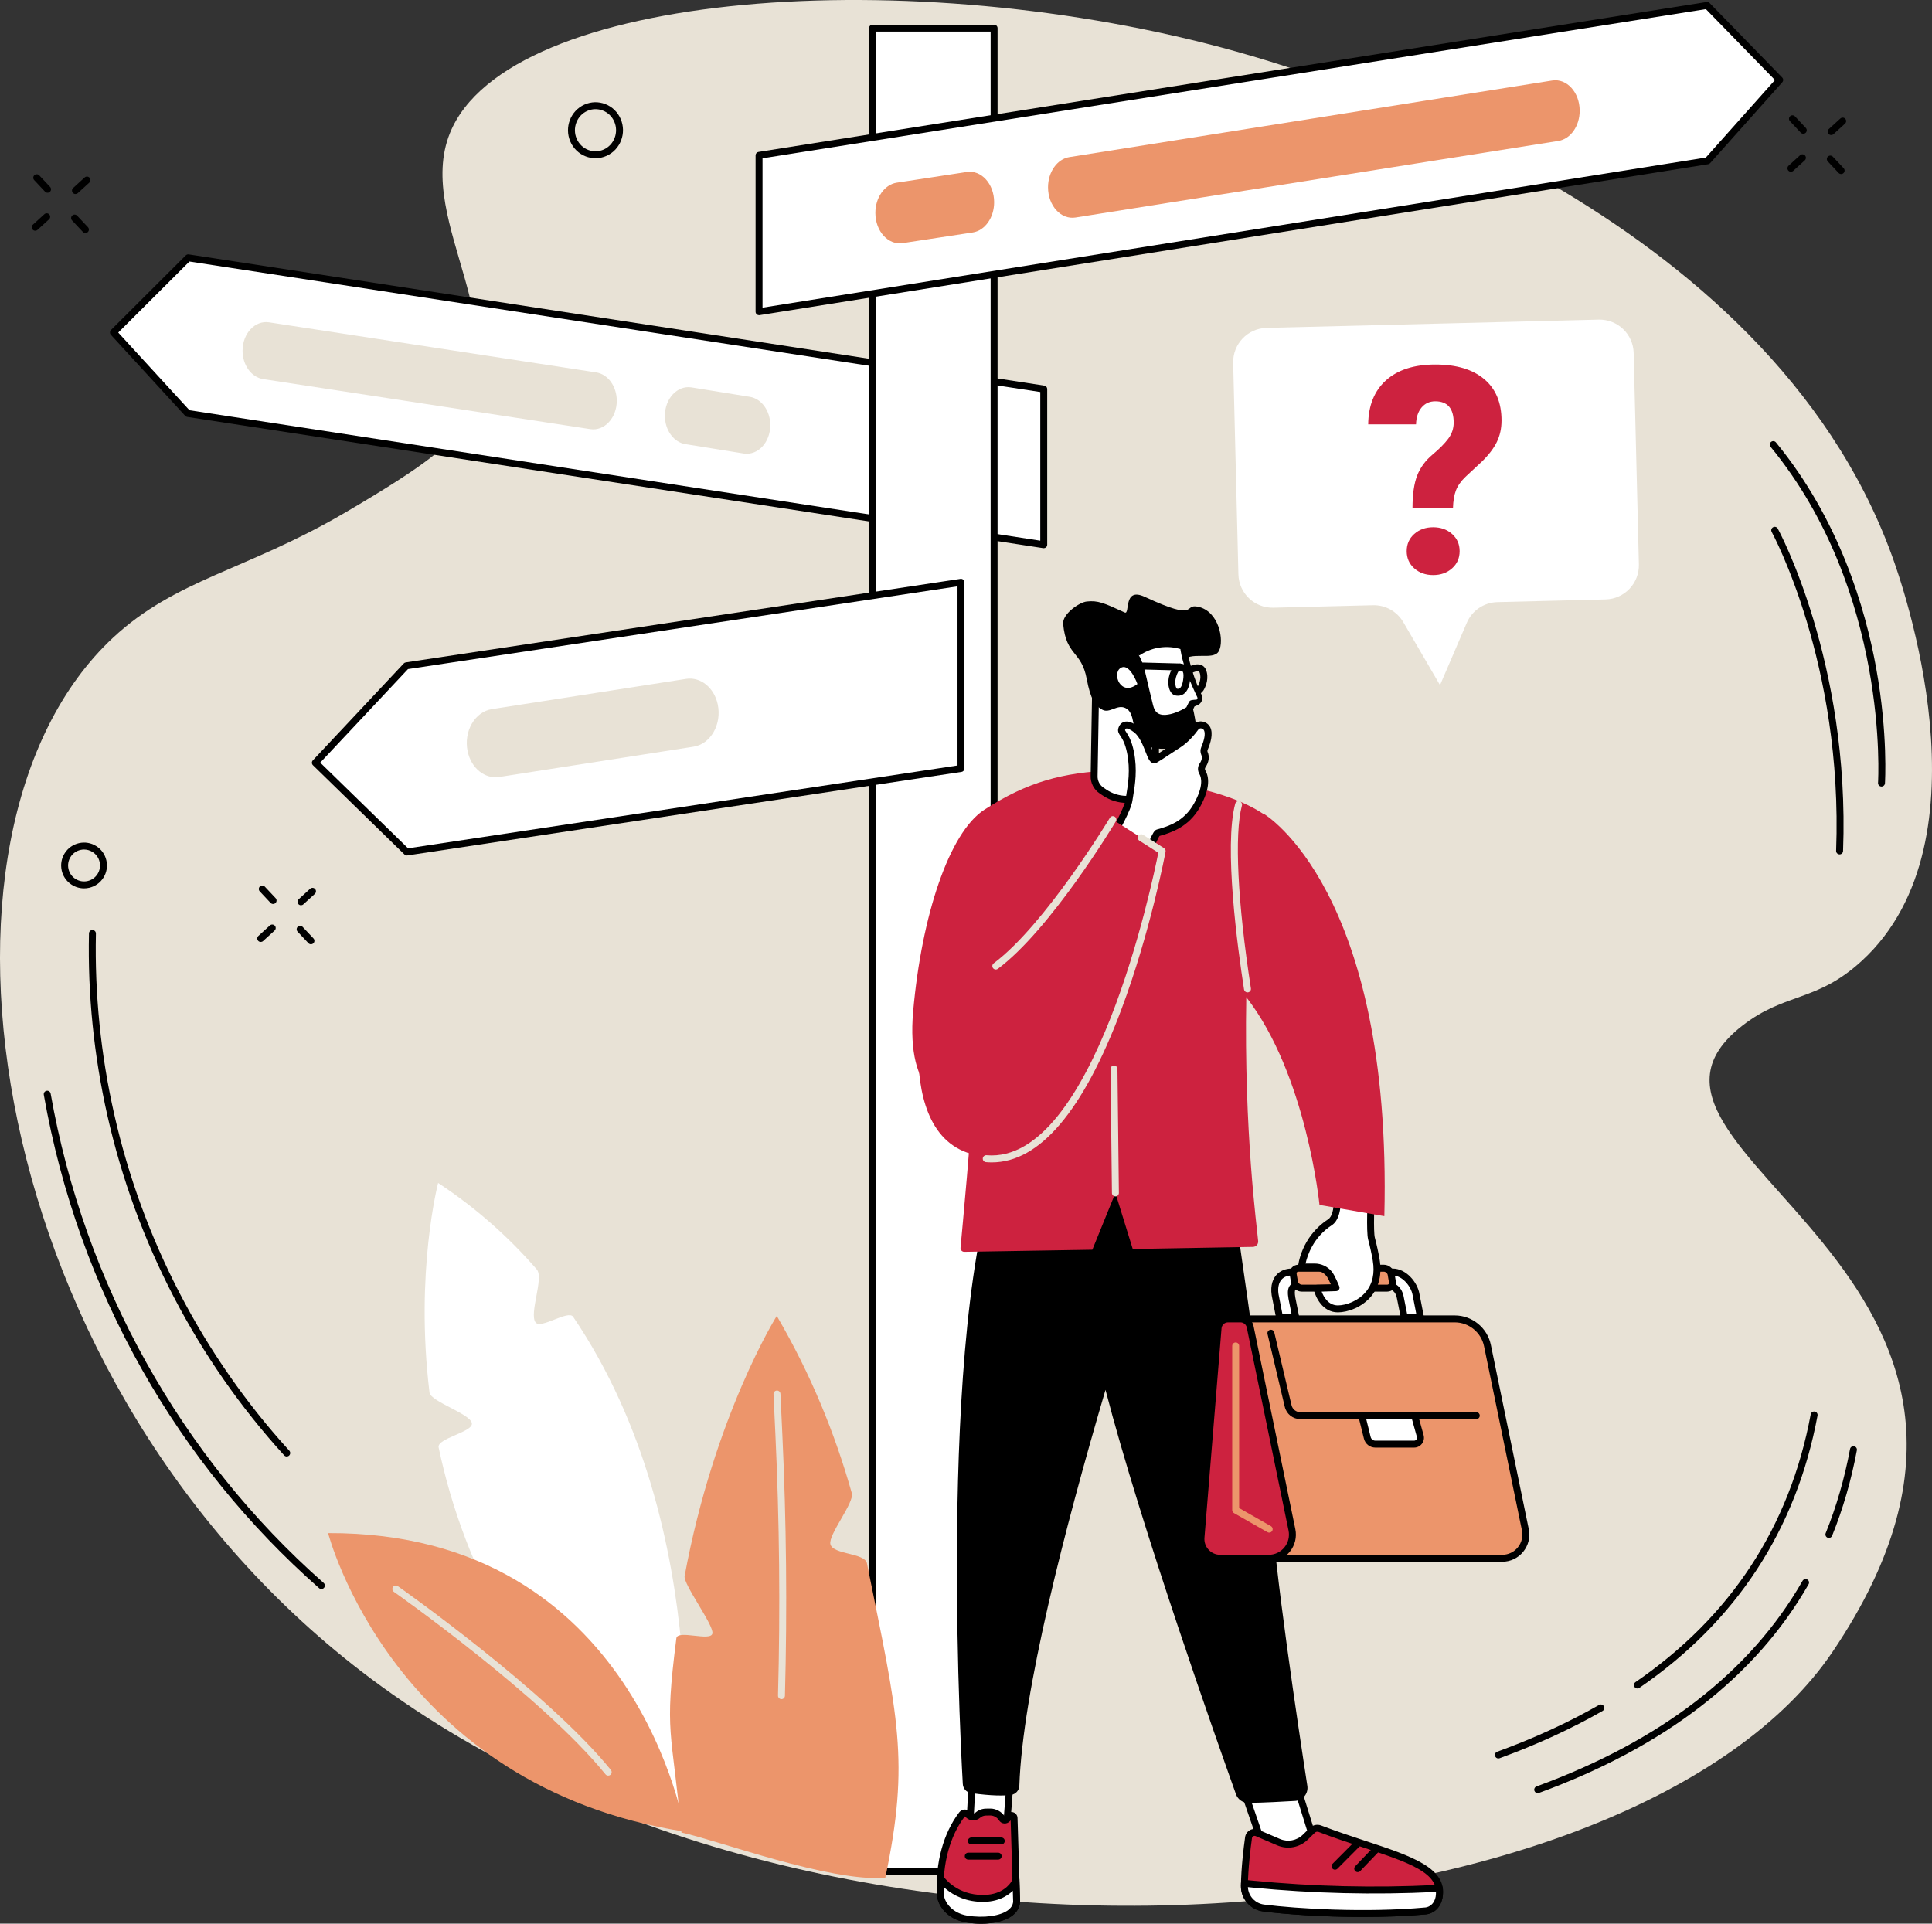 <?xml version="1.0" encoding="UTF-8"?>
<svg id="a" data-name="Illustration" xmlns="http://www.w3.org/2000/svg" width="835.16" height="831.673" viewBox="0 0 835.16 831.673">
  <rect x="0" y="0" width="835.16" height="831.673" fill="#333333" stroke="none"/>
  <g id="b" data-name="Decision making">
    <path d="M753.091,443.51c-70.195,54.783,150.621,105.631,39.015,270.733-84.705,125.306-431.499,161.384-631.918,11.377C-7.652,599.998-41.595,359.801,48.947,275.621c27.099-25.195,57.412-29.034,99.654-53.663,39.292-22.909,44.2-29.389,47.377-33.827,31.353-43.813-17.252-91.689-1.455-130.642C219.481-4.054,394.473-16.872,534.625,22.356c37.793,10.578,228.779,68.527,283.187,217.78,4.211,11.55,43.78,122.961-12.903,175.199-19.654,18.113-33.103,13.571-51.817,28.175Z" fill="#e8e2d6" stroke-width="0"/>
    <g>
      <g>
        <g>
          <polygon points="81.154 178.771 451.189 235.501 451.189 168.203 81.368 111.474 49.032 143.74 81.154 178.771" fill="#fff" stroke-width="0"/>
          <path d="M451.189,237.001c-.075,0-.151-.006-.227-.018l-370.035-56.73c-.337-.052-.647-.217-.878-.469l-32.122-35.031c-.543-.593-.523-1.508.046-2.075l32.336-32.267c.337-.338.814-.491,1.287-.421l369.821,56.729c.731.112,1.272.742,1.272,1.482v67.298c0,.438-.191.854-.523,1.138-.273.235-.621.362-.977.362ZM81.903,177.369l367.786,56.385v-64.264L81.89,113.071l-30.781,30.715,30.794,33.583Z" stroke-width="0"/>
        </g>
        <path d="M113.768,163.899l141.402,21.635c6.077.927,11.448-4.826,11.448-12.264h0c0-6.231-3.819-11.487-8.911-12.264l-141.402-21.646c-6.062-.925-11.424,4.798-11.448,12.216v.011c-.02,6.249,3.805,11.533,8.911,12.312Z" fill="#e8e2d6" stroke-width="0"/>
        <path d="M296.328,192.022l25.199,4.059c6.077.927,11.448-4.827,11.448-12.264h0c0-6.231-3.82-11.487-8.911-12.264l-25.199-4.07c-6.062-.924-11.424,4.798-11.448,12.216v.011c-.02,6.249,3.805,11.533,8.911,12.312Z" fill="#e8e2d6" stroke-width="0"/>
      </g>
      <g>
        <rect x="377.166" y="12.181" width="52.559" height="796.921" fill="#fff" stroke-width="0"/>
        <path d="M429.725,810.602h-52.56c-.828,0-1.5-.672-1.5-1.5V12.182c0-.828.672-1.5,1.5-1.5h52.56c.828,0,1.5.672,1.5,1.5v796.921c0,.828-.672,1.5-1.5,1.5ZM378.666,807.602h49.56V13.682h-49.56v793.921Z" stroke-width="0"/>
      </g>
      <g>
        <g>
          <polygon points="737.945 2.363 328.121 67.171 328.121 134.775 738.152 69.526 769.329 34.565 737.945 2.363" fill="#fff" stroke-width="0"/>
          <path d="M328.121,136.275c-.355,0-.7-.126-.974-.359-.334-.284-.526-.701-.526-1.141v-67.603c0-.738.537-1.366,1.266-1.482L737.711.882c.48-.075.969.086,1.309.435l31.385,32.202c.55.565.569,1.457.045,2.045l-31.178,34.961c-.229.259-.542.429-.884.483l-410.031,65.249c-.078.013-.157.019-.235.019ZM329.621,68.453v64.565l407.768-64.889,29.891-33.518-29.866-30.646-407.792,64.487Z" stroke-width="0"/>
        </g>
        <path d="M673.646,60.94l-208.735,33.108c-6.299.999-11.872-5.13-11.872-13.058h0c0-6.628,3.947-12.222,9.214-13.058l208.735-33.12c6.283-.997,11.847,5.099,11.872,13.007v.012c.021,6.648-3.932,12.271-9.214,13.109Z" fill="#ec956b" stroke-width="0"/>
        <path d="M420.529,100.501l-30.257,4.608c-6.299.999-11.871-5.13-11.871-13.058h0c0-6.628,3.947-12.222,9.214-13.058l30.257-4.62c6.283-.997,11.848,5.099,11.872,13.007v.012c.021,6.648-3.932,12.271-9.214,13.109Z" fill="#ec956b" stroke-width="0"/>
      </g>
      <g>
        <g>
          <polygon points="175.631 287.865 415.413 251.75 415.413 332.233 175.893 368.349 136.326 329.76 175.631 287.865" fill="#fff" stroke-width="0"/>
          <path d="M175.893,369.849c-.389,0-.765-.151-1.047-.426l-39.567-38.589c-.585-.571-.607-1.505-.047-2.101l39.306-41.895c.23-.246.537-.406.87-.457l239.781-36.115c.431-.062.871.061,1.202.347.331.285.522.7.522,1.137v80.483c0,.742-.543,1.373-1.276,1.483l-239.519,36.115c-.074.011-.149.017-.224.017ZM138.427,329.713l37.98,37.041,237.506-35.811v-77.449l-237.543,35.778-37.943,40.441Z" stroke-width="0"/>
        </g>
        <path d="M215.787,335.917l83.95-13.084c7.437-1.105,12.373-9.698,10.523-18.317h0c-1.55-7.221-7.387-11.944-13.617-11.018l-83.953,13.071c-7.418,1.102-12.353,9.656-10.535,18.262l.003.013c1.531,7.249,7.381,12.002,13.63,11.074Z" fill="#e8e2d6" stroke-width="0"/>
      </g>
    </g>
    <g>
      <g>
        <g>
          <g>
            <polygon points="530.579 753.464 546.554 799.849 568.869 798.7 552.93 747.422 530.579 753.464" fill="#fff" stroke-width="0"/>
            <path d="M546.553,801.35c-.637,0-1.208-.404-1.417-1.012l-15.976-46.385c-.136-.393-.102-.824.093-1.191.194-.366.532-.637.934-.745l22.352-6.043c.779-.207,1.585.232,1.824,1.003l15.939,51.277c.138.442.062.924-.202,1.304-.265.38-.69.616-1.153.64l-22.315,1.15c-.026.001-.052.002-.078.002ZM532.519,754.494l15.086,43.8,19.258-.993-14.936-48.054-19.407,5.247Z" stroke-width="0"/>
          </g>
          <g>
            <g>
              <path d="M539.715,794.479c-.65,4.624-1.699,13.202-1.786,20.893-.055,4.83,3.551,8.904,8.314,9.518,13.468,1.738,44.015,3.639,70.035,1.264,1.781-.162,4.932-1.468,5.809-5.941,2.945-15.02-23.037-18.701-51.523-29.598-1.116-.427-2.378-.174-3.236.661l-3.071,2.991c-3.074,2.994-7.632,3.843-11.568,2.154l-9.343-4.007c-1.591-.682-3.389.341-3.631,2.063Z" fill="#cd223f" stroke-width="0"/>
              <path d="M589.172,828.777c-17.522,0-33.863-1.204-43.121-2.399-5.548-.715-9.685-5.454-9.622-11.021.09-7.828,1.167-16.57,1.801-21.086h0c.182-1.292.935-2.398,2.068-3.037,1.127-.634,2.454-.704,3.641-.196l9.343,4.008c3.388,1.455,7.284.726,9.929-1.85l3.071-2.991c1.269-1.236,3.16-1.622,4.819-.989,6.641,2.54,13.025,4.647,19.201,6.686,19.983,6.594,35.768,11.803,33.258,24.603-.957,4.882-4.447,6.9-7.145,7.146-8.852.808-18.205,1.128-27.242,1.128ZM541.2,794.688c-.624,4.443-1.684,13.042-1.771,20.702-.046,4.047,2.966,7.491,7.006,8.013,13.901,1.793,43.936,3.609,69.707,1.258.604-.055,3.652-.54,4.475-4.735,2-10.203-11.948-14.806-31.255-21.177-6.208-2.049-12.627-4.167-19.333-6.731-.57-.22-1.221-.086-1.653.335l-3.071,2.991c-3.517,3.425-8.698,4.393-13.205,2.459l-9.344-4.008c-.44-.19-.806-.047-.984.053-.312.176-.519.482-.57.841h0Z" stroke-width="0"/>
            </g>
            <g>
              <path d="M537.949,814.216s-.016.78-.02,1.156c-.055,4.83,3.551,8.904,8.314,9.518,13.468,1.738,44.015,3.639,70.035,1.264,1.781-.162,4.932-1.468,5.809-5.941.269-1.371.104-3.843.104-3.843l-1.846.092c-26.293,1.305-52.647.67-78.848-1.898l-3.548-.348Z" fill="#fff" stroke-width="0"/>
              <path d="M589.172,828.777c-17.522,0-33.863-1.204-43.121-2.399-5.548-.715-9.685-5.454-9.622-11.021l.02-1.17c.009-.418.191-.814.504-1.091.312-.278.726-.414,1.143-.372l3.548.348c26.045,2.552,52.499,3.188,78.628,1.893l1.847-.091c.802-.035,1.515.582,1.57,1.398.018.272.169,2.711-.129,4.23-.957,4.883-4.447,6.901-7.145,7.147-8.852.808-18.205,1.128-27.242,1.128ZM539.437,815.87c.185,3.835,3.117,7.032,6.997,7.533,13.901,1.793,43.936,3.609,69.707,1.258.604-.055,3.652-.54,4.475-4.735.101-.514.128-1.28.125-1.982l-.322.016c-26.272,1.306-52.876.665-79.068-1.902l-1.913-.188Z" stroke-width="0"/>
            </g>
            <path d="M577.097,808.337c-.383,0-.765-.145-1.058-.436-.587-.584-.59-1.533-.006-2.121l9.995-10.056c.584-.587,1.533-.591,2.121-.006.587.584.59,1.533.006,2.121l-9.995,10.056c-.293.295-.678.442-1.064.442Z" stroke-width="0"/>
            <path d="M586.916,809.38c-.373,0-.746-.138-1.037-.416-.599-.573-.619-1.522-.047-2.121l7.986-8.344c.573-.6,1.521-.621,2.121-.047.599.573.619,1.523.047,2.121l-7.986,8.344c-.295.308-.69.463-1.084.463Z" stroke-width="0"/>
          </g>
        </g>
        <g>
          <g>
            <polygon points="437.471 758.943 434.449 798.7 418.716 798.7 420.796 759.994 437.471 758.943" fill="#fff" stroke-width="0"/>
            <path d="M434.449,800.199h-15.732c-.412,0-.806-.169-1.089-.468-.283-.299-.431-.701-.409-1.112l2.079-38.705c.041-.76.645-1.369,1.403-1.417l16.676-1.052c.438-.031.858.135,1.162.443.305.308.461.734.429,1.167l-3.023,39.757c-.06.782-.712,1.387-1.496,1.387ZM420.3,797.199h12.759l2.787-36.651-13.624.859-1.922,35.792Z" stroke-width="0"/>
          </g>
          <g>
            <g>
              <path d="M417.883,829.668c-7.161-1.185-11.196-6.358-11.417-10.812-.655-13.244,2.823-25.831,9.344-34.375.711-.932,2.136-.853,2.761.14l.171.157c1.125,1.029,2.798.959,3.957-.031.956-.818,2.183-1.302,3.493-1.321l1.822-.026c2.043-.029,4.063,1.119,5.133,2.835.497.797,1.644.842,2.266.14l1.032-1.164c.701-.679,1.87-.2,1.9.778l1.118,36.233c-.544,7.093-12.207,8.999-21.581,7.448Z" fill="#cd223f" stroke-width="0"/>
              <path d="M424.134,831.673c-2.303,0-4.539-.201-6.495-.525h0c-7.986-1.321-12.419-7.146-12.67-12.218-.671-13.558,2.847-26.446,9.649-35.36.628-.822,1.62-1.31,2.659-1.24.969.043,1.861.523,2.432,1.298l.047.043c.529.482,1.356.458,1.968-.065,1.242-1.061,2.822-1.657,4.448-1.681l1.822-.026c.032,0,.065,0,.098,0,2.464,0,4.897,1.336,6.259,3.432l1.053-1.198c.757-.731,1.831-.941,2.805-.545.963.39,1.606,1.314,1.638,2.354l1.12,36.314-.006.08c-.172,2.24-1.285,4.226-3.218,5.742-3.395,2.663-8.652,3.598-13.608,3.598ZM418.129,828.188c7.101,1.172,14.407.157,17.762-2.474,1.267-.993,1.944-2.15,2.071-3.535l-1.085-35.195-.34.384c-.619.698-1.545,1.065-2.472.988-.912-.077-1.71-.561-2.189-1.33-.798-1.279-2.314-2.13-3.784-2.13-.019,0-.036,0-.055,0l-1.822.026c-.929.013-1.831.355-2.541.961-1.778,1.523-4.277,1.52-5.942,0l-.321-.294-.108-.171c-.036-.059-.09-.09-.158-.093-.087-.021-.126.045-.141.063-6.38,8.359-9.674,20.53-9.038,33.392.188,3.775,3.812,8.355,10.164,9.407h0Z" stroke-width="0"/>
            </g>
            <g>
              <path d="M439.165,812.525c-.204.794-.535,1.553-1.01,2.219-1.612,2.261-6.013,6.688-15.417,5.918-11.138-.912-16.24-8.712-16.24-8.712-.134,2.269-.147,4.577-.032,6.905.22,4.455,4.256,9.628,11.417,10.812,9.374,1.551,21.037-.355,21.581-7.448l-.299-9.694h0Z" fill="#fff" stroke-width="0"/>
              <path d="M424.134,831.673c-2.303,0-4.539-.201-6.495-.525-7.986-1.321-12.419-7.146-12.67-12.218-.116-2.354-.105-4.732.032-7.067.038-.646.486-1.195,1.111-1.361.625-.168,1.287.086,1.641.628.192.29,4.886,7.201,15.107,8.038,8.456.695,12.45-3.021,14.074-5.294.348-.489.609-1.068.777-1.721.186-.724.872-1.201,1.618-1.118.742.083,1.311.698,1.334,1.445l.299,9.693c.002.054.001.107-.003.16-.172,2.24-1.285,4.226-3.218,5.742-3.395,2.663-8.652,3.598-13.608,3.598ZM407.888,815.774c0,1.003.026,2.007.076,3.007.188,3.775,3.812,8.355,10.164,9.407,7.101,1.172,14.407.157,17.762-2.474,1.267-.993,1.944-2.15,2.071-3.536l-.147-4.747c-2.45,2.41-7.173,5.375-15.199,4.726-7.204-.59-12.026-3.863-14.728-6.383Z" stroke-width="0"/>
            </g>
            <path d="M431.491,803.975h-12.936c-.828,0-1.5-.672-1.5-1.5s.672-1.5,1.5-1.5h12.936c.828,0,1.5.672,1.5,1.5s-.672,1.5-1.5,1.5Z" stroke-width="0"/>
            <path d="M432.832,797.413h-12.937c-.828,0-1.5-.672-1.5-1.5s.672-1.5,1.5-1.5h12.937c.828,0,1.5.672,1.5,1.5s-.672,1.5-1.5,1.5Z" stroke-width="0"/>
          </g>
        </g>
        <path d="M559.885,778.598c3.328-.201,5.757-3.215,5.248-6.511-3.424-22.173-14.961-98.397-15.588-122.818-.735-28.696-19.234-148.861-19.234-148.861l-20.163-1.426c1.329-3.917,2.069-6.055,2.069-6.055l-73.433-4.275c-34.065,55.869-24.189,254.353-22.589,282.663.112,1.986,1.618,3.61,3.587,3.891,8.898,1.265,14.176,1.176,17.185.805,2.041-.252,3.595-1.931,3.665-3.987,1.389-40.524,19.562-111.095,37.248-171.133,15.296,59.137,49.219,154.758,56.406,174.828.819,2.286,3.001,3.782,5.429,3.741,6.799-.114,14.782-.536,20.168-.861Z" stroke-width="0"/>
      </g>
      <g>
        <g>
          <path d="M541.312,673.703h108.036c6.485,0,11.338-5.952,10.031-12.304l-16.391-79.677c-1.378-6.7-7.277-11.509-14.117-11.509h-92.669l5.11,103.49Z" fill="#ec956b" stroke-width="0"/>
          <path d="M649.348,675.203h-108.036c-.8,0-1.459-.627-1.498-1.426l-5.109-103.49c-.02-.41.128-.811.411-1.108.283-.298.676-.466,1.087-.466h92.668c7.517,0,14.072,5.344,15.587,12.706l16.39,79.678c.715,3.471-.16,7.038-2.399,9.784-2.239,2.747-5.556,4.322-9.1,4.322ZM542.74,672.203h106.608c2.638,0,5.107-1.173,6.774-3.218,1.667-2.045,2.318-4.7,1.786-7.285l-16.39-79.677c-1.23-5.974-6.549-10.311-12.648-10.311h-91.092l4.961,100.49Z" stroke-width="0"/>
        </g>
        <g>
          <path d="M527.48,673.703h20.965c6.485,0,11.338-5.952,10.031-12.304l-18.053-87.758c-.41-1.995-2.167-3.427-4.204-3.427h-5.392c-2.235,0-4.096,1.715-4.278,3.943l-7.385,90.526c-.396,4.859,3.44,9.021,8.315,9.021Z" fill="#cd223f" stroke-width="0"/>
          <path d="M548.445,675.203h-20.965c-2.741,0-5.38-1.156-7.237-3.172-1.858-2.016-2.796-4.739-2.573-7.472l7.385-90.525c.243-2.983,2.779-5.321,5.773-5.321h5.392c2.735,0,5.121,1.945,5.673,4.625l18.053,87.759c.715,3.471-.16,7.037-2.399,9.784-2.24,2.747-5.557,4.322-9.101,4.322ZM530.828,571.713c-1.443,0-2.666,1.127-2.783,2.565l-7.385,90.525c-.157,1.928.478,3.772,1.789,5.194,1.311,1.422,3.098,2.205,5.031,2.205h20.965c2.639,0,5.107-1.173,6.775-3.218,1.667-2.045,2.318-4.7,1.786-7.285l-18.052-87.758c-.267-1.292-1.417-2.23-2.735-2.23h-5.392Z" stroke-width="0"/>
        </g>
        <path d="M638.171,613.537h-76.068c-3.217,0-5.981-2.186-6.724-5.316l-7.456-31.478c-.19-.806.309-1.614,1.114-1.806.808-.191,1.614.308,1.806,1.114l7.456,31.478c.419,1.771,1.983,3.008,3.804,3.008h76.068c.828,0,1.5.672,1.5,1.5s-.672,1.5-1.5,1.5Z" stroke-width="0"/>
        <g>
          <path d="M588.68,612.037l2.369,9.558c.383,1.617,1.827,2.759,3.489,2.759h16.753c1.824,0,3.146-1.739,2.657-3.496l-2.454-8.821h-22.815Z" fill="#fff" stroke-width="0"/>
          <path d="M611.292,625.854h-16.754c-2.367,0-4.402-1.609-4.948-3.913l-2.365-9.543c-.111-.448-.01-.922.274-1.286.284-.363.721-.575,1.182-.575h22.814c.674,0,1.265.449,1.445,1.098l2.453,8.82c.359,1.294.101,2.648-.712,3.718-.811,1.068-2.047,1.682-3.39,1.682ZM590.597,613.537l1.908,7.697c.228.96,1.061,1.62,2.032,1.62h16.754c.396,0,.762-.181,1.001-.497.24-.315.316-.716.21-1.098l-2.147-7.723h-19.758Z" stroke-width="0"/>
        </g>
        <g>
          <g>
            <path d="M553.138,569.679l-1.947-9.981c-.898-6.257,2.409-9.75,7.17-9.75h43.696c4.762,0,9.272,4.988,10.073,9.75l1.947,9.981h-7.016l-1.696-8.493c-.624-3.706-2.888-5.582-6.594-5.582h-36.796c-3.706,0-4.142,1.876-3.518,5.582l1.696,8.493h-7.016Z" fill="#fff" stroke-width="0"/>
            <path d="M614.078,571.179h-7.016c-.715,0-1.331-.505-1.471-1.206l-1.696-8.492c-.506-3-2.132-4.376-5.124-4.376h-36.796c-1.013,0-1.712.168-1.969.472-.351.416-.375,1.547-.069,3.361l1.688,8.447c.088.441-.026.898-.311,1.245-.285.348-.711.549-1.16.549h-7.016c-.718,0-1.335-.509-1.473-1.213l-1.947-9.981c-.657-4.566.718-7.25,1.984-8.711,1.579-1.822,3.943-2.826,6.658-2.826h43.696c5.716,0,10.676,5.798,11.553,11.001l1.941,9.943c.085.439-.03.895-.315,1.241-.285.346-.71.546-1.158.546ZM608.292,568.179h3.965l-1.599-8.194c-.668-3.969-4.566-8.537-8.601-8.537h-43.696c-1.857,0-3.376.619-4.392,1.791-1.23,1.418-1.677,3.578-1.294,6.246l1.698,8.694h3.951l-1.338-6.698c-.367-2.178-.527-4.356.729-5.842.873-1.032,2.267-1.534,4.26-1.534h36.796c4.465,0,7.332,2.427,8.074,6.833l1.446,7.241Z" stroke-width="0"/>
          </g>
          <g>
            <path d="M561.267,548.296h36.949c1.489,0,2.899,1.207,3.15,2.696l.543,3.228c.251,1.489-.753,2.696-2.242,2.696h-36.949c-1.489,0-2.899-1.207-3.15-2.696l-.543-3.228c-.251-1.489.753-2.696,2.242-2.696Z" fill="#ec956b" stroke-width="0"/>
            <path d="M599.667,558.416h-36.948c-2.223,0-4.257-1.733-4.63-3.947l-.543-3.228c-.194-1.152.103-2.296.814-3.138.703-.831,1.763-1.308,2.908-1.308h36.948c2.223,0,4.257,1.733,4.63,3.947l.543,3.228c.194,1.152-.103,2.296-.814,3.138-.703.831-1.763,1.308-2.908,1.308ZM561.267,549.796c-.269,0-.481.085-.617.245-.142.168-.193.417-.145.702l.543,3.228c.13.77.91,1.445,1.671,1.445h36.948c.268,0,.481-.085.617-.245.142-.168.193-.417.145-.702l-.543-3.228c-.13-.77-.91-1.445-1.671-1.445h-36.948Z" stroke-width="0"/>
          </g>
        </g>
        <path d="M548.643,662.612c-.252,0-.507-.064-.741-.196l-14.483-8.252c-.469-.268-.758-.765-.758-1.304v-70.96c0-.828.672-1.5,1.5-1.5s1.5.672,1.5,1.5v70.088l13.726,7.82c.72.41.972,1.326.561,2.046-.277.485-.784.758-1.305.758Z" fill="#ec956b" stroke-width="0"/>
      </g>
      <g>
        <g>
          <g>
            <path d="M594.895,544.727c-.489-2.882-1.26-6.38-2.02-9.223-.981-3.669.113-23.383.113-23.383l-15.872-4.12s3.4,16.79-2.186,20.426c-11.254,7.327-12.336,19.377-12.336,19.377l5.635-.028c2.447-.012,4.793,1.051,6.333,2.953,1.156,1.426,2.989,5.977,2.989,5.977l-8.222.282s1.865,8.95,9.074,8.892c6.044-.049,19.171-5.374,16.493-21.154Z" fill="#fff" stroke-width="0"/>
            <path d="M578.334,567.381c-6.62,0-9.745-6.589-10.474-10.087-.09-.433.016-.884.289-1.231.273-.349.686-.559,1.128-.573l6.034-.207c-.656-1.458-1.422-3-1.915-3.608-1.234-1.525-3.102-2.397-5.126-2.397h-.034l-5.634.028h-.008c-.42,0-.82-.176-1.105-.485-.286-.31-.428-.728-.39-1.148.047-.523,1.282-12.864,13.012-20.501,3.447-2.244,2.77-12.767,1.534-18.871-.103-.507.062-1.031.439-1.387.374-.357.907-.491,1.408-.363l15.872,4.12c.691.18,1.16.822,1.121,1.535-.434,7.829-.836,20.391-.162,22.912.778,2.909,1.564,6.495,2.05,9.359h0c1.073,6.323-.197,11.859-3.673,16.009-3.951,4.716-10.022,6.862-14.287,6.896h-.08ZM571.329,558.421c.858,2.273,2.886,5.96,7.006,5.96h.056c3.458-.028,8.692-1.862,12.011-5.823,2.936-3.504,3.95-8.073,3.016-13.58-.472-2.779-1.235-6.261-1.991-9.086-.9-3.371-.238-17.991,0-22.627l-12.431-3.226c.774,5.065,1.847,16.33-3.246,19.646-8.116,5.285-10.643,13.212-11.379,16.612l3.852-.02c2.929-.007,5.688,1.265,7.507,3.509,1.26,1.557,3.019,5.873,3.215,6.36.183.453.133.968-.134,1.378-.268.411-.718.665-1.206.682l-6.274.216Z" stroke-width="0"/>
          </g>
          <path d="M425.498,350.074c18.784-12.155,33.96-16.093,55.504-17.036,7.694,13.189,25.279,14.288,28.77,6.182.077-.18.385.067.577.101,14.859,2.629,27.601,7.034,36.003,12.737.042-.095.066-.149.066-.149,0,0,55.483,32.786,52.005,173.879l-28.035-4.845s-5.554-56.276-31.649-89.826c-1.04,58.699,4.648,99.487,5.134,105.479.107,1.324-.92,2.459-2.241,2.482l-51.976.916-7.491-24.229-9.966,24.537-55.336.911c-.966.017-1.734-.807-1.65-1.769.713-8.13,4.583-47.322,6.177-78.712-12.731,22.997-29.73,11.617-26.668-23.281,3.664-41.765,15.643-77.587,30.774-87.377Z" fill="#cd223f" stroke-width="0"/>
        </g>
        <path d="M482.166,517.266c-.821,0-1.49-.66-1.5-1.482l-.614-53.585c-.01-.829.654-1.508,1.482-1.518h.018c.821,0,1.49.66,1.5,1.483l.614,53.585c.01.829-.654,1.508-1.482,1.518h-.018Z" fill="#e8e2d6" stroke-width="0"/>
        <path d="M539.252,429.059c-.727,0-1.365-.529-1.48-1.27-2.793-18.029-8.755-61.944-3.812-80.303.214-.801,1.04-1.276,1.838-1.059.8.215,1.274,1.038,1.059,1.838-3.325,12.354-1.874,41.91,3.881,79.065.127.818-.434,1.585-1.253,1.712-.077.012-.155.017-.232.017Z" fill="#e8e2d6" stroke-width="0"/>
      </g>
      <g>
        <g>
          <path d="M472.966,335.464l.769-44.978,25.721,17.689.051,26.907c-.113,4.977-4.273,7.816-4.273,7.816-5.149,3.927-12.454,3.337-17.816-.29l-1.242-.84c-2.077-1.405-3.29-3.786-3.21-6.303Z" fill="#fff" stroke-width="0"/>
          <path d="M486.927,347.121c-3.494,0-7.125-1.09-10.35-3.271l-1.241-.84c-2.517-1.702-3.962-4.536-3.869-7.581l.768-44.968c.01-.553.322-1.055.814-1.309.489-.252,1.082-.215,1.536.098l25.721,17.689c.406.279.649.74.65,1.233l.052,26.906c-.13,5.72-4.732,8.925-4.928,9.059-2.607,1.989-5.817,2.983-9.153,2.983ZM475.187,293.306l-.721,42.185c0,.008-.001.015-.001.022-.064,2.015.89,3.889,2.552,5.013l1.241.84c5.152,3.487,11.759,3.624,16.066.341.094-.067,3.59-2.544,3.683-6.658l-.05-26.082-22.77-15.66ZM472.967,335.465h.01-.01Z" stroke-width="0"/>
        </g>
        <g>
          <path d="M517.881,262.304c-6.674-1.42.764,6.792-23.056-4.279-9.485-4.409-6.182,7.911-8.646,6.774-9.098-4.2-11.593-5.251-16.413-4.745-3.192.335-10.594,5.404-10.19,9.699,1.317,14.015,7.853,11.364,10.189,23.771,1.64,8.713,3.592,11.588,6.735,13.305,3.178,1.735,6.325-2.384,9.938-.75,4.675,2.115,2.462,10.397,6.692,14.622,2.666,2.663,9.481,4.755,21.45,1.043,1.94-.602,3.174-2.511,2.927-4.537-.316-2.597-.733-5.876-1.393-8.976-3.146-14.776-7.661-18.701-5.319-22.044,3.589-5.123,13.63-.33,16.046-4.62,2.509-4.455.179-17.318-8.959-19.262Z" stroke-width="0"/>
          <g>
            <path d="M490.821,282.77l1.394,3.885c.657,1.83,1.186,3.7,1.586,5.603.749,3.567,2.274,9.642,3.09,13.067,2.627,11.014,17.096,1.573,17.096,1.573l1.313-2.72,1.822-.436c.352-.084.69-.242.953-.492.656-.624.798-1.564.431-2.328-2.006-4.18-6.103-13.503-6.896-21.43,0,0-10.55-4.509-20.79,3.278Z" fill="#fff" stroke-width="0"/>
            <path d="M492.26,283.196c.374.677.714,1.309,1,1.954.144.322.276.647.401.982l.47,1.343c.602,1.777,1.074,3.702,1.45,5.454.797,3.54,1.683,7.096,2.55,10.66l.324,1.341c.101.386.2.761.341,1.108.27.7.625,1.312,1.077,1.78.879.943,2.248,1.333,3.823,1.261,3.151-.173,6.571-1.709,9.464-3.451l-.537.611c.447-.902.878-1.812,1.337-2.708l.024-.047c.203-.397.569-.661.971-.755.571-.13,1.164-.169,1.755-.215.452-.007.578.006.799-.241.17-.223.183-.539.085-.797l-.712-1.496c-1.001-2.144-1.947-4.312-2.853-6.507-1.763-4.401-3.309-8.951-3.902-13.832l.898,1.224c-.672-.251-1.555-.503-2.367-.672-.832-.179-1.68-.299-2.529-.374-1.701-.153-3.414-.079-5.091.178-1.679.256-3.316.741-4.877,1.412-.776.345-1.549.705-2.282,1.146-.376.202-.728.447-1.092.673l-.136.087c-.029.019-.023.016-.037.021-.019.005-.04,0-.068-.014-.056-.026-.148-.083-.285-.125ZM489.383,282.345c.234-.31.513-.635.827-.929.157-.148.321-.287.488-.416l.242-.179.152-.102c.408-.267.804-.55,1.229-.791.828-.517,1.708-.952,2.596-1.364,1.799-.779,3.698-1.345,5.638-1.644,1.939-.311,3.913-.342,5.856-.15.972.098,1.938.247,2.893.465.973.228,1.862.461,2.892.886.521.214.852.7.899,1.225.188,2.222.632,4.458,1.174,6.679.54,2.224,1.206,4.435,1.971,6.615.758,2.183,1.624,4.337,2.586,6.445l.36.791.183.394.091.197c.044.103.091.204.125.311.299.846.188,1.807-.253,2.587-.21.395-.498.744-.882,1.053-.353.283-.837.501-1.141.607-.548.228-1.094.46-1.662.603l.995-.801c-.416.917-.86,1.82-1.289,2.731l-.002.006c-.122.258-.31.463-.535.604-1.685,1.066-3.348,1.912-5.161,2.646-1.803.711-3.712,1.29-5.815,1.41-1.048.055-2.157-.023-3.261-.359-1.101-.329-2.178-.958-3.002-1.808-.83-.845-1.413-1.853-1.793-2.861-.201-.505-.338-1.017-.465-1.518l-.319-1.331c-.856-3.56-1.745-7.115-2.539-10.73-.363-1.837-.738-3.483-1.277-5.19l-.416-1.259c-.185-.527-.362-1.064-.528-1.605-.333-1.08-.611-2.172-.856-3.22Z" stroke-width="0"/>
          </g>
          <path d="M491.684,295.717s-3.34-9.345-7.247-6.935c-3.907,2.41.028,12.606,7.247,6.935h0Z" fill="#fff" stroke-width="0"/>
          <g>
            <path d="M509.202,300.795c-.418,0-.851-.055-1.296-.163-.924-.227-1.722-1.023-2.245-2.242-.903-2.1-1.064-5.753,1.191-9.712.45-.79,1.275-1.387,2.263-1.638,1.175-.295,2.433-.083,3.543.608h.001c1.522.948,2.141,2.768,1.891,5.561-.307,3.431-1.231,5.652-2.824,6.791-.736.526-1.593.794-2.524.794ZM508.731,297.743c.691.143,1.041-.035,1.25-.183.466-.333,1.29-1.376,1.58-4.618.132-1.471-.046-2.472-.488-2.747-.864-.539-1.525-.175-1.614-.032-2.21,3.879-1.344,6.998-.728,7.58ZM508.777,297.782h0Z" stroke-width="0"/>
            <path d="M510.034,289.859c-.014,0-.026,0-.04-.001l-21.442-.556c-.828-.021-1.482-.71-1.46-1.538.02-.828.714-1.518,1.538-1.46l21.442.556c.828.02,1.481.71,1.46,1.538-.021.814-.688,1.461-1.498,1.461Z" stroke-width="0"/>
            <path d="M518.18,299.975c-.649,0-1.247-.425-1.439-1.079-.206-.703.127-1.435.755-1.756.565-.612,2.097-3.802,1.061-6.405-.127-.318-.273-.407-.414-.456-.749-.263-2.277.32-2.93.692-.715.41-1.635.162-2.046-.56-.411-.719-.16-1.635.56-2.046.311-.178,3.12-1.719,5.408-.919,1.021.358,1.785,1.111,2.209,2.179,1.362,3.424-.114,6.933-.6,7.926-.656,1.345-1.377,2.14-2.144,2.363-.141.041-.282.061-.422.061Z" stroke-width="0"/>
          </g>
        </g>
      </g>
      <g>
        <g>
          <path d="M479.786,363.184s6.857,10.756,13.034,8.857c3.246-.998,6.412-11.607,7.707-11.984,4.14-1.206,12.025-3.172,16.868-11.823,4.522-8.078,3.536-12.393,2.37-14.376-.537-.914-.529-2.047.066-2.925.865-1.277,1.703-3.207.831-5.196-.306-.697-.278-1.497.023-2.197,1.15-2.676,3.277-8.832-.859-10.044-1.12-.328-2.331.09-3.014,1.031-1.313,1.812-4.054,5.224-7.443,7.38-4.791,3.048-7.663,5.132-10.069,6.504-2.064,1.177-3.15-9.116-8.106-12.983-4.398-3.431-5.897-1.696-6.336-.083-.44,1.613,2.283,2.252,3.836,9.924,1.818,8.978-.083,16.532-.634,20.575-.646,4.739-8.273,17.34-8.273,17.34Z" fill="#fff" stroke-width="0"/>
          <path d="M491.287,373.77c-6.33,0-12.072-8.693-12.766-9.78-.307-.481-.314-1.095-.019-1.583,2.076-3.432,7.575-13.133,8.07-16.767.091-.666.218-1.428.358-2.273.701-4.199,1.76-10.547.292-17.8-.881-4.351-2.11-6.211-2.923-7.442-.611-.925-1.243-1.881-.891-3.174.388-1.425,1.254-2.426,2.438-2.819,1.682-.562,3.729.134,6.269,2.114,2.993,2.336,4.657,6.58,5.872,9.68.369.942.843,2.151,1.201,2.811,1.158-.695,2.466-1.565,4.055-2.62,1.487-.988,3.221-2.14,5.32-3.476,3.168-2.016,5.766-5.248,7.032-6.995,1.058-1.457,2.929-2.093,4.651-1.59,1.363.4,2.389,1.258,2.964,2.481,1.284,2.728.084,6.723-1.149,9.594-.146.343-.156.708-.027,1.002.897,2.043.556,4.401-.963,6.641-.261.386-.267.894-.014,1.323,1.525,2.596,2.356,7.456-2.356,15.869-4.949,8.841-12.946,11.145-17.243,12.382l-.219.062c-.368.526-1.074,2.045-1.603,3.182-2.127,4.575-3.947,8.135-6.377,8.882-.661.203-1.321.296-1.975.296ZM481.561,363.138c2.128,3.04,6.999,8.638,10.818,7.47,1.347-.415,3.502-5.051,4.538-7.279,1.511-3.25,2.089-4.391,3.189-4.711l.522-.151c4.155-1.197,11.109-3.2,15.456-10.964,4.227-7.551,3.31-11.312,2.387-12.884-.846-1.435-.801-3.171.116-4.526.945-1.395,1.181-2.656.7-3.751-.463-1.052-.456-2.288.017-3.392,1.359-3.165,1.806-5.831,1.192-7.134-.211-.448-.549-.72-1.095-.88-.511-.147-1.064.041-1.377.473-1.393,1.92-4.264,5.481-7.852,7.765-2.08,1.323-3.797,2.464-5.269,3.442-1.934,1.285-3.461,2.3-4.862,3.099-.555.315-1.179.377-1.762.17-1.37-.483-2.016-2.132-3.087-4.863-1.088-2.776-2.578-6.579-4.924-8.409-1.85-1.442-3.028-1.786-3.476-1.634-.256.086-.408.484-.474.704.068.163.296.508.482.79.884,1.338,2.363,3.578,3.359,8.5,1.579,7.797.465,14.472-.273,18.89-.135.812-.258,1.544-.345,2.185-.594,4.351-6.172,14.034-7.984,17.092Z" stroke-width="0"/>
        </g>
        <path d="M502.381,367.943l-20.767-13.233s-28.073,45.392-49.335,60.799c-10.35,7.501-30.43-1.318-30.43-1.318,0,0-19.278,74.088,17.932,84.679,61.985,17.643,82.6-130.927,82.6-130.927Z" fill="#cd223f" stroke-width="0"/>
        <path d="M430.461,419.166c-.457,0-.908-.208-1.202-.602-.496-.664-.36-1.603.303-2.1,22.27-16.645,49.94-62.432,50.217-62.892.427-.712,1.35-.94,2.058-.513.71.427.94,1.348.513,2.058-1.143,1.901-28.249,46.752-50.99,63.749-.27.202-.585.299-.897.299Z" fill="#e8e2d6" stroke-width="0"/>
        <path d="M428.726,502.55c-.839,0-1.68-.036-2.525-.109-.825-.071-1.437-.798-1.365-1.623.071-.826.806-1.439,1.623-1.365,46.355,3.959,71.809-118.438,74.256-130.793l-8.192-5.216c-.699-.445-.904-1.372-.46-2.071.446-.7,1.374-.902,2.071-.46l9.054,5.765c.517.329.781.939.669,1.54-.064.345-6.566,34.857-19.171,68.389-16.458,43.78-35.273,65.944-55.959,65.944Z" fill="#e8e2d6" stroke-width="0"/>
      </g>
    </g>
    <g>
      <path d="M694.057,259.153l-46.791,1.166c-5.767.144-10.922,3.635-13.201,8.938l-11.577,26.947-15.87-27.22c-2.712-4.652-7.739-7.458-13.12-7.324l-43.033,1.073c-8.153.203-14.926-6.246-15.128-14.406l-2.259-91.414c-.202-8.159,6.244-14.939,14.397-15.142l143.592-3.579c8.153-.203,14.926,6.246,15.128,14.406l2.259,91.414c.202,8.159-6.244,14.939-14.397,15.142Z" fill="#fff" stroke-width="0"/>
      <path d="M610.594,219.69c0-5.954.673-10.654,2.019-14.101,1.346-3.445,3.528-6.433,6.546-8.961,3.018-2.529,5.311-4.842,6.881-6.944,1.57-2.099,2.356-4.414,2.356-6.943,0-6.158-2.651-9.237-7.953-9.237-2.447,0-4.425.897-5.934,2.692-1.509,1.794-2.304,4.221-2.386,7.28h-20.677c.082-8.157,2.651-14.508,7.708-19.055,5.057-4.547,12.153-6.822,21.289-6.822s16.139,2.1,21.135,6.301c4.996,4.201,7.495,10.175,7.495,17.924,0,3.385-.673,6.464-2.019,9.237-1.346,2.773-3.507,5.608-6.484,8.503l-7.035,6.546c-1.998,1.917-3.385,3.884-4.16,5.904-.775,2.017-1.203,4.577-1.285,7.677h-17.496ZM608.086,238.287c0-3.018,1.09-5.495,3.272-7.432,2.182-1.937,4.905-2.906,8.167-2.906s5.984.969,8.167,2.906c2.181,1.937,3.272,4.414,3.272,7.432s-1.092,5.496-3.272,7.432c-2.183,1.939-4.905,2.907-8.167,2.907s-5.986-.968-8.167-2.907c-2.182-1.936-3.272-4.414-3.272-7.432Z" fill="#cd223f" stroke-width="0"/>
    </g>
    <g>
      <path d="M257.422,68.419c-1.434,0-2.868-.267-4.246-.802-2.996-1.165-5.357-3.452-6.646-6.441-2.632-6.1.1-13.25,6.088-15.939h0c2.886-1.296,6.097-1.377,9.045-.233,2.995,1.165,5.355,3.452,6.644,6.441,2.632,6.099-.099,13.248-6.087,15.938-1.536.69-3.165,1.036-4.797,1.036ZM253.845,47.974c-4.501,2.022-6.548,7.411-4.562,12.015.969,2.245,2.737,3.961,4.979,4.833,2.193.852,4.581.79,6.728-.175,4.501-2.021,6.547-7.411,4.562-12.013-.969-2.246-2.736-3.962-4.978-4.834-2.19-.852-4.58-.789-6.728.174h0Z" stroke-width="0"/>
      <g>
        <path d="M795.218,369.378c-.02,0-.038,0-.058-.001-.827-.031-1.474-.728-1.442-1.556,3.043-80.88-27.54-137.27-27.849-137.829-.4-.726-.138-1.638.587-2.038.728-.4,1.638-.138,2.038.587.314.567,31.298,57.637,28.222,139.393-.03.809-.695,1.443-1.498,1.443Z" stroke-width="0"/>
        <path d="M813.335,340.048c-.034,0-.069,0-.104-.004-.826-.056-1.451-.772-1.394-1.598.055-.819,4.96-82.642-46.45-145.274-.525-.641-.433-1.586.207-2.111.641-.526,1.587-.434,2.111.207,27.278,33.233,38.639,71.524,43.364,97.795,5.119,28.454,3.774,49.379,3.76,49.587-.054.792-.713,1.398-1.494,1.398Z" stroke-width="0"/>
      </g>
      <g>
        <path d="M123.954,629.697c-.407,0-.812-.165-1.108-.49-37.625-41.297-64.053-92.102-76.426-146.921-5.853-25.93-8.53-52.424-7.959-78.745.019-.817.687-1.468,1.499-1.468h.033c.828.019,1.485.704,1.468,1.532-.567,26.078,2.086,52.328,7.885,78.021,12.259,54.312,38.441,104.646,75.717,145.561.559.612.515,1.56-.099,2.118-.287.263-.648.392-1.01.392Z" stroke-width="0"/>
        <path d="M138.926,686.985c-.352,0-.705-.123-.99-.375-30.54-26.906-56.237-58.593-76.38-94.177-20.844-36.823-35.184-76.897-42.621-119.107-.144-.817.401-1.594,1.217-1.738.818-.14,1.594.4,1.738,1.217,14.467,82.11,56.384,157.242,118.028,211.556.622.547.682,1.495.134,2.116-.296.337-.71.509-1.126.509Z" stroke-width="0"/>
        <path d="M36.331,384.069c-4.523,0-8.616-3.126-9.653-7.719-.582-2.578-.125-5.229,1.287-7.464,1.411-2.234,3.609-3.786,6.188-4.367,2.577-.583,5.228-.126,7.464,1.286,2.234,1.412,3.786,3.609,4.367,6.188h0c.583,2.578.126,5.23-1.286,7.464-1.411,2.234-3.608,3.786-6.188,4.368-.729.165-1.46.244-2.179.244ZM36.344,367.273c-.51,0-1.022.057-1.532.172-1.797.405-3.328,1.486-4.311,3.044-.984,1.558-1.303,3.404-.897,5.201.838,3.709,4.534,6.042,8.246,5.209,1.797-.406,3.328-1.487,4.311-3.045.983-1.557,1.302-3.404.896-5.201h0c-.405-1.796-1.486-3.327-3.044-4.312-1.116-.705-2.381-1.068-3.669-1.068Z" stroke-width="0"/>
      </g>
      <g>
        <path d="M790.591,664.912c-.188,0-.378-.035-.562-.109-.768-.311-1.138-1.186-.827-1.954,4.605-11.365,8.148-23.604,10.531-36.373.151-.815.932-1.35,1.75-1.199.815.152,1.352.936,1.199,1.75-2.419,12.966-6.019,25.397-10.699,36.949-.236.583-.798.936-1.392.936Z" stroke-width="0"/>
        <path d="M664.714,775.243c-.612,0-1.187-.377-1.409-.985-.284-.778.116-1.64.894-1.924,53.838-19.665,92.534-49.573,115.014-88.894.411-.719,1.33-.97,2.046-.558.72.411.969,1.327.558,2.046-22.84,39.952-62.066,70.308-116.588,90.224-.17.061-.344.091-.515.091Z" stroke-width="0"/>
        <path d="M707.812,729.99c-.478,0-.947-.228-1.238-.651-.468-.684-.294-1.617.389-2.086,41.218-28.277,66.711-67.23,75.77-115.777.151-.815.94-1.35,1.75-1.199.815.152,1.352.936,1.199,1.75-9.21,49.356-35.124,88.957-77.021,117.701-.26.178-.555.263-.848.263Z" stroke-width="0"/>
        <path d="M647.714,760.243c-.612,0-1.187-.377-1.409-.985-.284-.778.116-1.64.894-1.924,16.006-5.847,30.83-12.654,44.059-20.234.721-.41,1.636-.163,2.048.556.411.719.163,1.636-.556,2.048-13.377,7.664-28.355,14.544-44.521,20.449-.17.061-.344.091-.515.091Z" stroke-width="0"/>
      </g>
      <g>
        <path d="M118.053,390.818c-.399,0-.798-.159-1.094-.473l-4.675-4.978c-.566-.604-.537-1.554.067-2.121.604-.566,1.552-.536,2.121.067l4.675,4.978c.566.604.537,1.554-.066,2.121-.29.271-.659.406-1.027.406Z" stroke-width="0"/>
        <path d="M134.417,408.239c-.399,0-.798-.159-1.094-.473l-4.676-4.978c-.566-.605-.537-1.554.066-2.121.605-.566,1.552-.536,2.121.067l4.676,4.977c.566.605.537,1.554-.066,2.121-.29.272-.659.406-1.027.406Z" stroke-width="0"/>
        <path d="M112.712,407.239c-.407,0-.812-.165-1.108-.489-.559-.612-.515-1.561.098-2.119l4.972-4.532c.612-.56,1.56-.515,2.119.098.559.612.515,1.561-.098,2.119l-4.972,4.532c-.288.263-.649.392-1.011.392Z" stroke-width="0"/>
        <path d="M130.112,391.374c-.406,0-.812-.165-1.108-.489-.559-.612-.515-1.56.098-2.119l4.972-4.533c.613-.558,1.561-.515,2.119.098s.515,1.56-.098,2.119l-4.972,4.533c-.288.263-.649.392-1.011.392Z" stroke-width="0"/>
      </g>
      <g>
        <path d="M20.558,83.334c-.399,0-.798-.159-1.094-.473l-4.675-4.978c-.566-.605-.537-1.554.066-2.121.606-.566,1.553-.536,2.121.066l4.675,4.978c.566.605.537,1.554-.066,2.121-.29.271-.659.406-1.027.406Z" stroke-width="0"/>
        <path d="M36.922,100.755c-.399,0-.798-.159-1.094-.473l-4.676-4.977c-.566-.605-.537-1.554.066-2.121.605-.566,1.553-.536,2.121.066l4.676,4.978c.566.604.537,1.554-.066,2.121-.29.271-.659.406-1.027.406Z" stroke-width="0"/>
        <path d="M15.217,99.755c-.406,0-.812-.165-1.108-.489-.559-.612-.515-1.56.098-2.119l4.972-4.533c.612-.557,1.561-.515,2.119.098s.515,1.561-.098,2.119l-4.972,4.533c-.288.263-.649.392-1.011.392Z" stroke-width="0"/>
        <path d="M32.617,83.89c-.406,0-.812-.165-1.108-.489-.559-.612-.515-1.561.098-2.119l4.972-4.533c.612-.558,1.561-.515,2.119.098s.515,1.561-.098,2.119l-4.972,4.533c-.288.263-.649.392-1.011.392Z" stroke-width="0"/>
      </g>
      <g>
        <path d="M779.52,57.835c-.399,0-.798-.159-1.094-.473l-4.675-4.978c-.566-.604-.537-1.554.067-2.121.604-.567,1.553-.536,2.121.066l4.675,4.978c.566.605.537,1.554-.067,2.121-.29.271-.659.406-1.027.406Z" stroke-width="0"/>
        <path d="M795.884,75.256c-.399,0-.798-.159-1.094-.473l-4.675-4.978c-.566-.604-.537-1.554.066-2.121.606-.566,1.553-.536,2.121.067l4.675,4.978c.566.604.537,1.554-.066,2.121-.29.271-.659.406-1.027.406Z" stroke-width="0"/>
        <path d="M774.178,74.257c-.406,0-.812-.165-1.108-.489-.559-.612-.515-1.561.098-2.119l4.972-4.533c.613-.557,1.561-.515,2.119.098s.515,1.561-.098,2.119l-4.972,4.533c-.288.263-.649.392-1.011.392Z" stroke-width="0"/>
        <path d="M791.579,58.391c-.406,0-.812-.165-1.108-.489-.559-.612-.515-1.561.098-2.119l4.972-4.533c.613-.558,1.561-.515,2.119.098s.515,1.56-.098,2.119l-4.972,4.533c-.288.263-.649.392-1.011.392Z" stroke-width="0"/>
      </g>
    </g>
    <g>
      <path d="M294.532,785.439s15.819-123.827-46.784-216.142c-2.094-3.087-13.95,5.457-16.223,2.446-2.904-3.848,3.718-19.224.509-22.926-11.929-13.758-26.017-26.422-42.643-37.37,0,0-10.074,38.48-3.722,90.596.479,3.931,17.633,9.175,18.311,13.251.64,3.849-15.209,6.522-14.372,10.482,10.818,51.215,38.882,110.914,104.924,159.662Z" fill="#fff" stroke-width="0"/>
      <g>
        <path d="M292.378,708.285c.493-3.871,15,1.605,15.585-2.129.577-3.683-12.672-21.236-12.015-24.782,12.87-69.567,39.835-112.441,39.835-112.441,14.646,25.021,25.164,50.806,32.44,76.617,1.162,4.122-10.259,17.964-9.259,22.085,1.098,4.521,14.876,3.696,15.788,8.207,13.469,66.633,18.599,85.426,7.939,136.015-24.357,1.775-72.318-16.227-88.114-19.583-4.17-45.412-7.537-42.11-2.199-83.989Z" fill="#ec956b" stroke-width="0"/>
        <path d="M337.81,734.601c-.014,0-.027,0-.042-.001-.828-.023-1.48-.712-1.458-1.54,1.014-37.393.633-75.433-1.131-113.063l-.809-17.246c-.039-.827.601-1.53,1.428-1.568.855-.031,1.53.6,1.568,1.428l.809,17.246c1.768,37.703,2.149,75.818,1.133,113.286-.021.814-.689,1.459-1.498,1.459Z" fill="#e8e2d6" stroke-width="0"/>
      </g>
      <g>
        <path d="M296.196,791.919s-20.501-129.555-154.361-129.102c0,0,28,109.467,154.361,129.102Z" fill="#ec956b" stroke-width="0"/>
        <path d="M262.91,767.664c-.436,0-.87-.189-1.166-.556-27.272-33.66-90.855-78.458-91.494-78.907-.679-.476-.843-1.411-.366-2.089.477-.678,1.413-.843,2.089-.366.643.451,64.566,45.487,92.102,79.474.522.644.423,1.588-.221,2.109-.278.226-.611.335-.943.335Z" fill="#e8e2d6" stroke-width="0"/>
      </g>
    </g>
  </g>
</svg>
